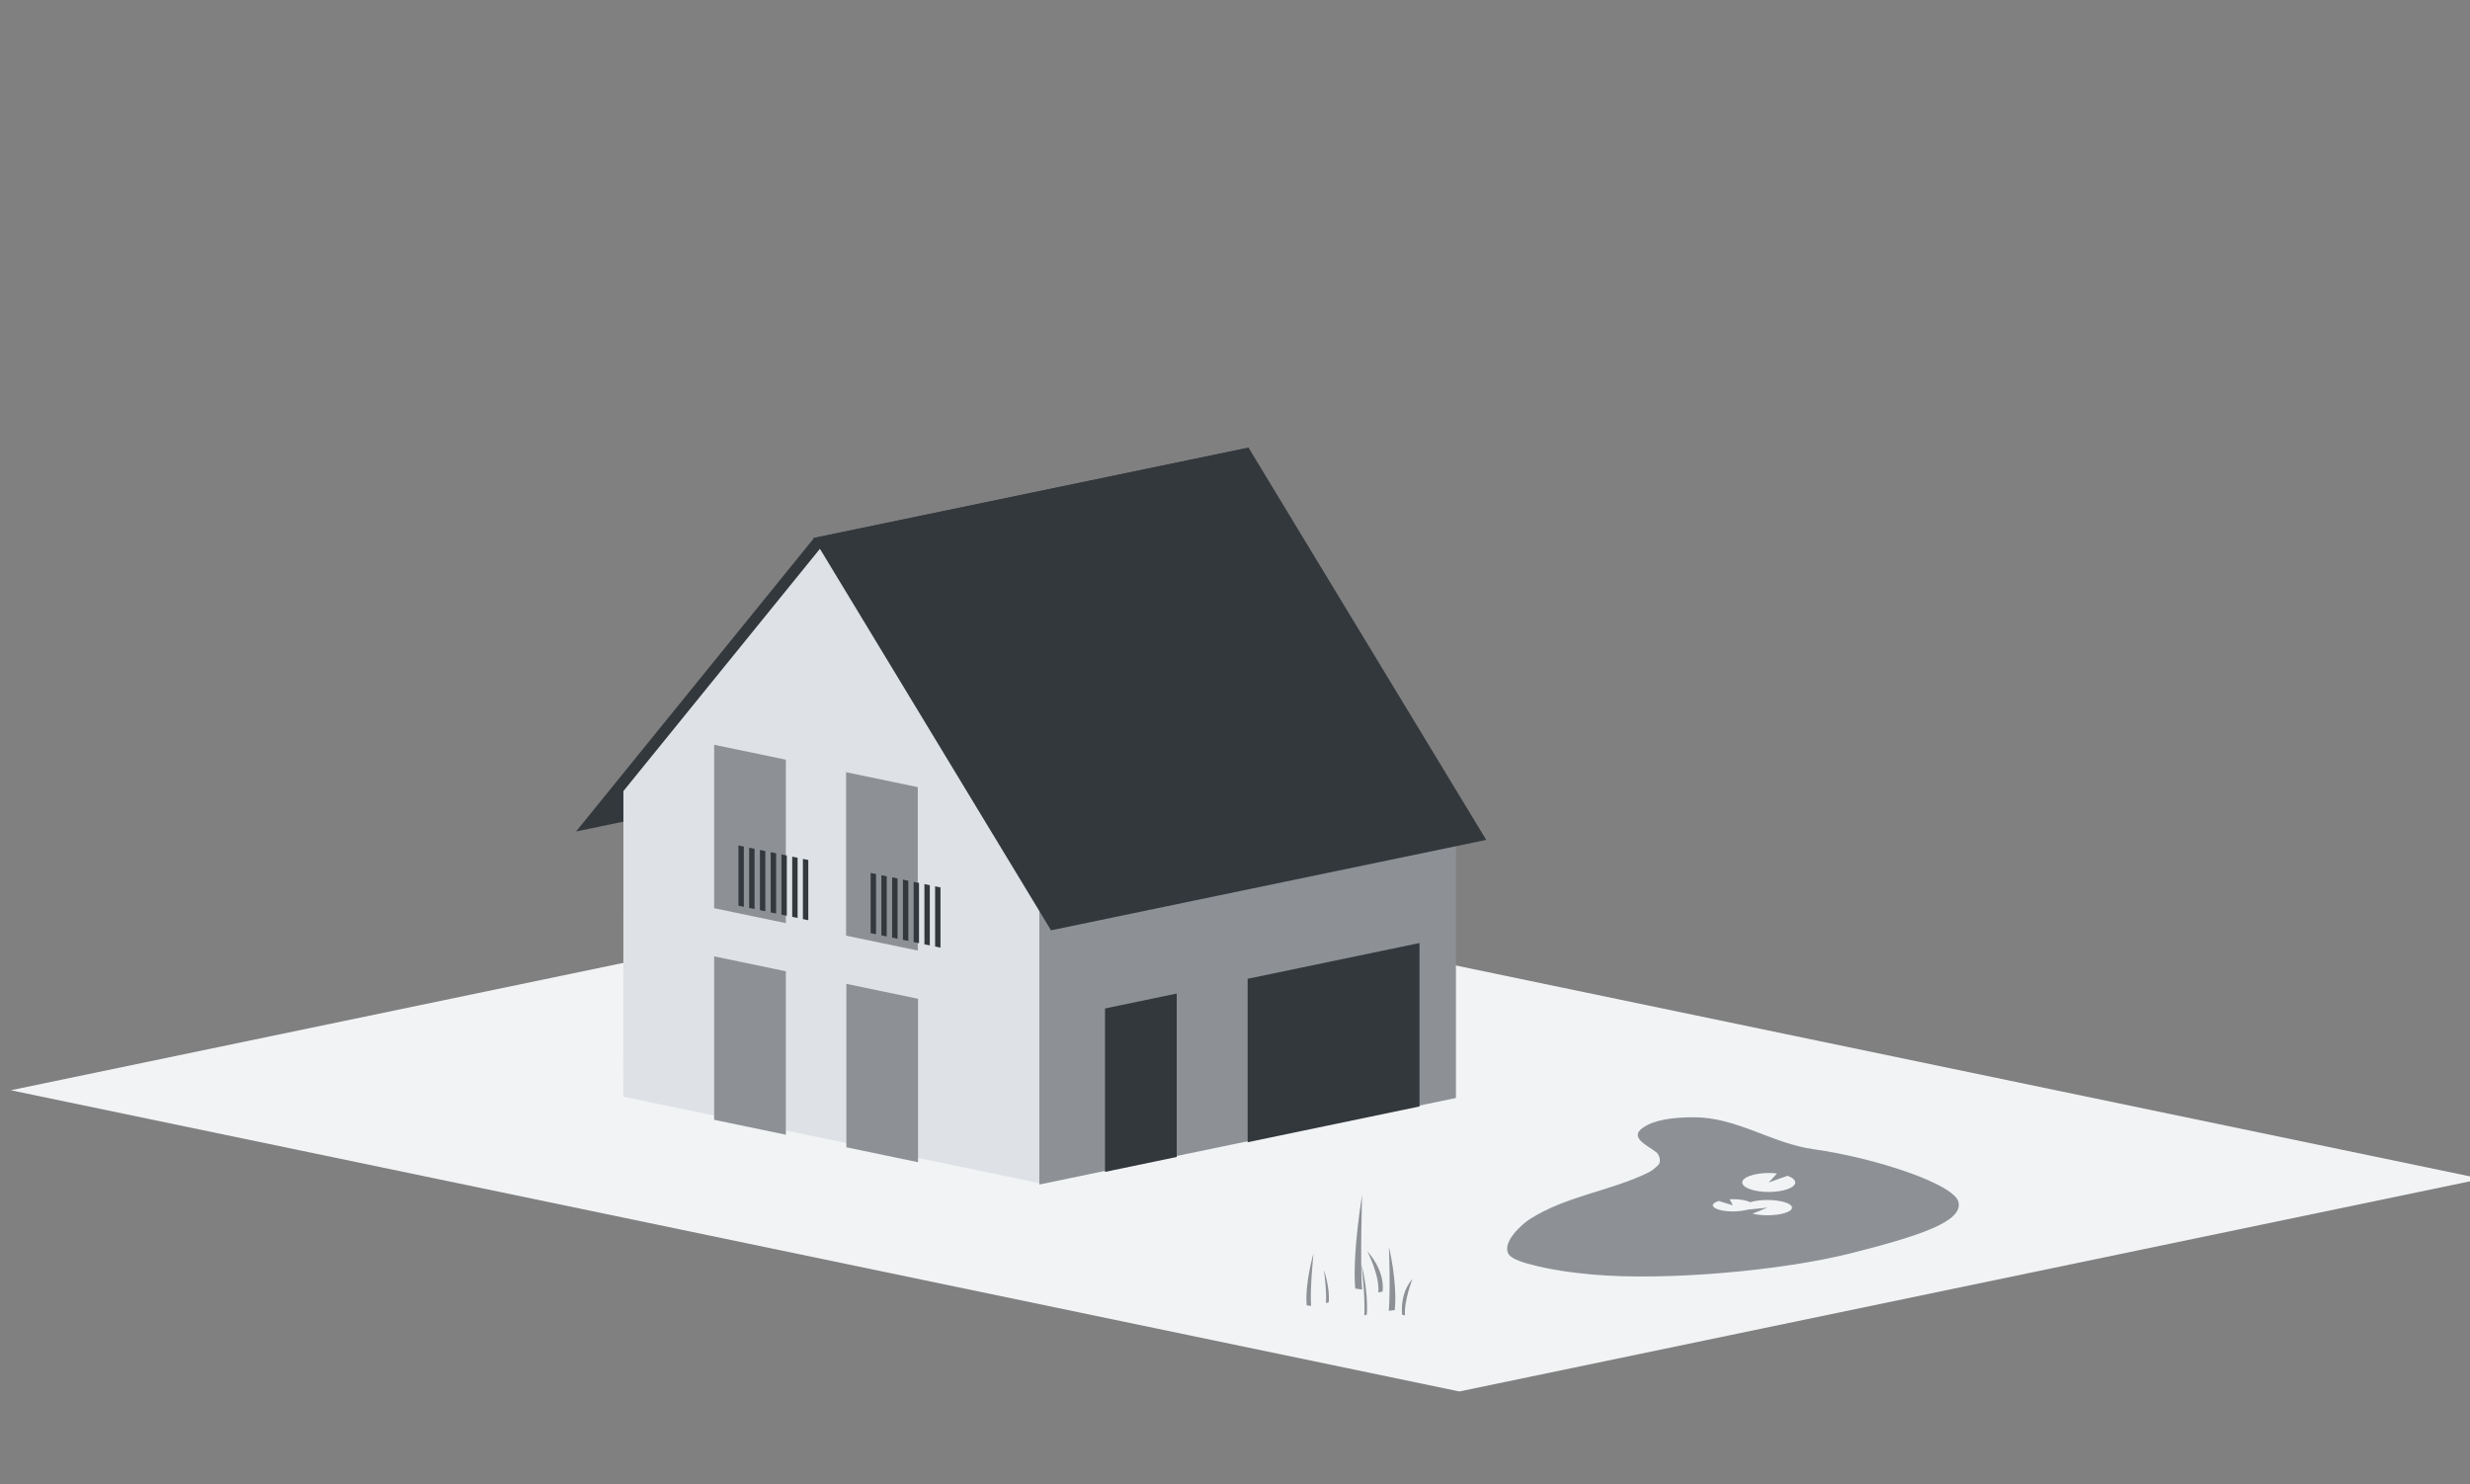 <svg width="100%" height="100%" viewBox="0 0 1000 601" version="1.1" xmlns="http://www.w3.org/2000/svg"
     xmlns:xlink="http://www.w3.org/1999/xlink" xml:space="preserve" xmlns:serif="http://www.serif.com/"
     style="fill-rule:evenodd;clip-rule:evenodd;stroke-linejoin:round;stroke-miterlimit:2;color-adjust: exact !important;">
            <rect x="0" y="0" width="1000" height="601" fill="#808080" stroke="none"/>
            <g transform="matrix(1,0,0,1,-11213,-1539)">
                <g id="Einfamilienhaus_und_Freistehend" transform="matrix(0.983,0,0,0.59,194.467,1539.23)">
                    <rect x="11213.2" y="0" width="1017.67" height="1017.67" style="fill:none;"/>
                  <clipPath id="_clip1">
                        <rect x="11213.2" y="0" width="1017.67" height="1017.67"/>
                    </clipPath>
                  <g clip-path="url(#_clip1)">
                        <g id="Freistehend" transform="matrix(3.606,0,0,8.099,11378.1,188.065)">
                            <g id="Erde" transform="matrix(2.924,0,0,1.204,-1046.23,-168.717)">
                                <path d="M398.783,218.721L438.724,203.759L382.141,182.563L342.2,197.525L398.783,218.721Z"
                                      style="fill:#F1F3F5;"/>
                            </g>
                          <g id="Haus" transform="matrix(1,0,0,1,-16.722,0.979)">
                                <g transform="matrix(0.657,0,0,0.487,-2471.95,-173.133)">
                                    <path d="M3858.11,399.319L3933.77,383.589L3892.41,434.647L3816.74,450.373L3858.11,399.319Z"
                                          style="fill:#33383D;"/>
                                </g>
                            <g transform="matrix(0.657,0,0,0.487,-2137.76,-173.327)">
                                    <path d="M3388.71,511.97L3316.29,496.912L3316.31,443.743L3352.54,399.044L3388.71,458.805L3388.71,511.97Z"
                                          style="fill:#DEE1E6;"/>
                                </g>
                            <g transform="matrix(0.657,0,0,0.487,-1852.33,-48.553)">
                                    <path d="M2954.17,255.985L2954.17,202.82L3026.59,187.762L3026.59,240.927L2954.17,255.985Z"
                                          style="fill:#8D9196;"/>
                                </g>
                            <g transform="matrix(0.657,0,0,0.487,-2136.22,-173.145)">
                                    <path d="M3346.99,399.338L3422.63,383.613L3463.96,451.864L3388.3,467.594L3346.99,399.338Z"
                                          style="fill:#33383D;"/>
                                </g>
                            <g transform="matrix(0.407,0,0,0.433,-1380.11,-144.88)">
                                    <path d="M3537.39,468.648L3517.27,465.729L3517.27,497.709L3537.39,500.628L3537.39,468.648Z"
                                          style="fill:#8D9196;"/>
                                </g>
                            <g transform="matrix(0.407,0,0,0.433,-1365.01,-142.551)">
                                    <path d="M3537.39,468.648L3517.27,465.729L3517.27,497.709L3537.39,500.628L3537.39,468.648Z"
                                          style="fill:#8D9196;"/>
                                </g>
                            <g transform="matrix(-0.407,0,0,0.433,1535.78,-141.731)">
                                    <path d="M3537.39,468.648L3517.27,465.729L3517.27,497.709L3537.39,500.628L3537.39,468.648Z"
                                          style="fill:#33383D;"/>
                                </g>
                            <g transform="matrix(0.407,0,0,0.433,-1380.11,-162.808)">
                                    <path d="M3537.39,468.648L3517.27,465.729L3517.27,497.709L3537.39,500.628L3537.39,468.648Z"
                                          style="fill:#8D9196;"/>
                                </g>
                            <g transform="matrix(0.933,0,0,0.933,-221.986,-60.588)">
                                    <g transform="matrix(0.269,0,0,0.199,-1923.29,-32.433)">
                                        <path d="M8250.2,744.516L8252.65,745.024L8252.65,772.505L8250.2,771.996L8250.2,744.516Z"
                                              style="fill:#33383D;"/>
                                    </g>
                              <g transform="matrix(0.269,0,0,0.199,-1921.98,-32.23)">
                                        <path d="M8250.2,744.516L8252.65,745.024L8252.65,772.505L8250.2,771.996L8250.2,744.516Z"
                                              style="fill:#33383D;"/>
                                    </g>
                              <g transform="matrix(0.269,0,0,0.199,-1920.66,-32.027)">
                                        <path d="M8250.2,744.516L8252.65,745.024L8252.65,772.505L8250.2,771.996L8250.2,744.516Z"
                                              style="fill:#33383D;"/>
                                    </g>
                              <g transform="matrix(0.269,0,0,0.199,-1919.34,-31.824)">
                                        <path d="M8250.2,744.516L8252.65,745.024L8252.65,772.505L8250.2,771.996L8250.2,744.516Z"
                                              style="fill:#33383D;"/>
                                    </g>
                              <g transform="matrix(0.269,0,0,0.199,-1918.03,-31.621)">
                                        <path d="M8250.2,744.516L8252.65,745.024L8252.65,772.505L8250.2,771.996L8250.2,744.516Z"
                                              style="fill:#33383D;"/>
                                    </g>
                              <g transform="matrix(0.269,0,0,0.199,-1916.71,-31.418)">
                                        <path d="M8250.2,744.516L8252.65,745.024L8252.65,772.505L8250.2,771.996L8250.2,744.516Z"
                                              style="fill:#33383D;"/>
                                    </g>
                              <g transform="matrix(0.269,0,0,0.199,-1915.4,-31.215)">
                                        <path d="M8250.2,744.516L8252.65,745.024L8252.65,772.505L8250.2,771.996L8250.2,744.516Z"
                                              style="fill:#33383D;"/>
                                    </g>
                                </g>
                            <g transform="matrix(0.407,0,0,0.433,-1365.04,-160.483)">
                                    <path d="M3537.39,468.648L3517.27,465.729L3517.27,497.709L3537.39,500.628L3537.39,468.648Z"
                                          style="fill:#8D9196;"/>
                                </g>
                            <g transform="matrix(0.933,0,0,0.933,-206.886,-58.263)">
                                    <g transform="matrix(0.269,0,0,0.199,-1923.29,-32.433)">
                                        <path d="M8250.2,744.516L8252.65,745.024L8252.65,772.505L8250.2,771.996L8250.2,744.516Z"
                                              style="fill:#33383D;"/>
                                    </g>
                              <g transform="matrix(0.269,0,0,0.199,-1921.98,-32.23)">
                                        <path d="M8250.2,744.516L8252.65,745.024L8252.65,772.505L8250.2,771.996L8250.2,744.516Z"
                                              style="fill:#33383D;"/>
                                    </g>
                              <g transform="matrix(0.269,0,0,0.199,-1920.66,-32.027)">
                                        <path d="M8250.2,744.516L8252.65,745.024L8252.65,772.505L8250.2,771.996L8250.2,744.516Z"
                                              style="fill:#33383D;"/>
                                    </g>
                              <g transform="matrix(0.269,0,0,0.199,-1919.34,-31.824)">
                                        <path d="M8250.2,744.516L8252.65,745.024L8252.65,772.505L8250.2,771.996L8250.2,744.516Z"
                                              style="fill:#33383D;"/>
                                    </g>
                              <g transform="matrix(0.269,0,0,0.199,-1918.03,-31.621)">
                                        <path d="M8250.2,744.516L8252.65,745.024L8252.65,772.505L8250.2,771.996L8250.2,744.516Z"
                                              style="fill:#33383D;"/>
                                    </g>
                              <g transform="matrix(0.269,0,0,0.199,-1916.71,-31.418)">
                                        <path d="M8250.2,744.516L8252.65,745.024L8252.65,772.505L8250.2,771.996L8250.2,744.516Z"
                                              style="fill:#33383D;"/>
                                    </g>
                              <g transform="matrix(0.269,0,0,0.199,-1915.4,-31.215)">
                                        <path d="M8250.2,744.516L8252.65,745.024L8252.65,772.505L8250.2,771.996L8250.2,744.516Z"
                                              style="fill:#33383D;"/>
                                    </g>
                                </g>
                            <g transform="matrix(-0.407,0,0,0.433,1552.07,-144.245)">
                                    <path d="M3537.39,468.648L3489.16,461.651L3489.16,493.631L3537.39,500.628L3537.39,468.648Z"
                                          style="fill:#33383D;"/>
                                </g>
                            </g>
                          <g id="Teich" transform="matrix(1,0,0,1,-317.042,-44.027)">
                                <g transform="matrix(0.657,0,0,0.487,-1825.84,-129.196)">
                                    <path d="M3484.76,502.29C3481.09,502.29 3477.85,502.723 3475.86,504.125C3473.38,505.863 3476.88,507.279 3478.24,508.401C3478.76,508.827 3479.11,510.02 3478.57,510.576C3478.14,511.022 3477.47,511.594 3476.86,511.892C3470.18,515.16 3462.46,515.979 3456.14,520.068C3454.82,520.926 3451.37,524.019 3452.51,526.047C3453.11,527.099 3455.73,527.724 3456.51,527.929C3460.02,528.848 3463.5,529.323 3467.12,529.647C3479.71,530.771 3499.96,529.024 3512.2,525.912C3524.12,522.883 3531.58,520.407 3530.74,517.016C3529.97,513.899 3516.25,509.34 3505.55,507.849C3498.25,506.833 3492.26,502.29 3484.76,502.29Z"
                                          style="fill:#8D9196;"/>
                                </g>
                            <g transform="matrix(0.944,0,0,0.666,-2822.28,-223.652)">
                                    <path d="M3490.9,516.264C3490.58,516.224 3490.24,516.204 3489.9,516.204C3488.14,516.204 3486.7,516.745 3486.7,517.411C3486.7,518.077 3488.14,518.617 3489.9,518.617C3491.67,518.617 3493.11,518.077 3493.11,517.411C3493.11,517.091 3492.77,516.784 3492.17,516.558L3489.9,517.411L3490.9,516.264Z"
                                          style="fill:#F1F3F5;"/>
                                </g>
                            <g transform="matrix(0.714,0,0,0.43,-2023.7,-99.609)">
                                    <path d="M3487.64,516.558C3487.04,516.784 3486.7,517.091 3486.7,517.411C3486.7,518.077 3488.14,518.617 3489.9,518.617C3491.67,518.617 3493.11,518.077 3493.11,517.411C3493.11,516.745 3491.67,516.204 3489.9,516.204C3489.73,516.204 3489.56,516.21 3489.39,516.22L3489.9,517.411L3487.64,516.558Z"
                                          style="fill:#F1F3F5;"/>
                                </g>
                            <g transform="matrix(0.877,0,0,0.536,-2588.61,-154.257)">
                                    <path d="M3487.96,518.37C3488.52,518.53 3489.2,518.617 3489.9,518.617C3491.67,518.617 3493.11,518.077 3493.11,517.411C3493.11,516.745 3491.67,516.204 3489.9,516.204C3488.14,516.204 3486.7,516.745 3486.7,517.411C3486.7,517.538 3486.75,517.664 3486.86,517.784L3489.9,517.411L3487.96,518.37Z"
                                          style="fill:#F1F3F5;"/>
                                </g>
                            </g>
                          <g transform="matrix(1.05,0,0,1.05,-179.63,-66.763)">
                                <g>
                                    <g transform="matrix(0.269,0,0,0.199,-1922.96,-32.483)">
                                        <path d="M8154.74,899.729L8155.86,899.497C8156.5,893.802 8153.93,886.327 8153.93,886.327C8153.93,886.327 8155.19,895.414 8154.74,899.729Z"
                                              style="fill:#8D9196;"/>
                                    </g>
                                  <g transform="matrix(-0.324,0,0,0.317,2911.19,-138.411)">
                                        <path d="M8154.74,899.729L8156.22,899.565C8156.86,893.871 8153.93,886.327 8153.93,886.327C8153.93,886.327 8155.19,895.414 8154.74,899.729Z"
                                              style="fill:#8D9196;"/>
                                    </g>
                                </g>
                            <g transform="matrix(1,0,0,1,-4.193,-2.398)">
                                    <g transform="matrix(0.421,0,0,0.312,-3152.59,-132.606)">
                                        <path d="M8154.74,899.729L8155.86,899.497C8156.5,893.802 8151.91,889.102 8151.91,889.102C8151.91,889.102 8155.19,895.414 8154.74,899.729Z"
                                              style="fill:#8D9196;"/>
                                    </g>
                              <g transform="matrix(-0.507,0,0,0.496,4413.25,-298.391)">
                                        <path d="M8154.74,899.729L8156.22,899.565C8156.86,893.871 8154.74,884.323 8154.74,884.323C8154.74,884.323 8155.19,895.414 8154.74,899.729Z"
                                              style="fill:#8D9196;"/>
                                    </g>
                                </g>
                            <g transform="matrix(1,0,0,1,3.366,-2.054)">
                                    <g transform="matrix(-0.286,0,0,0.276,2608.16,-98.704)">
                                        <path d="M8154.74,899.729L8155.86,899.497C8156.56,892.451 8151.91,889.102 8151.91,889.102C8151.91,889.102 8155.19,895.414 8154.74,899.729Z"
                                              style="fill:#8D9196;"/>
                                    </g>
                              <g transform="matrix(0.241,0,0,0.361,-1693.81,-175.175)">
                                        <path d="M8154.74,899.729L8155.86,899.497C8156.5,893.802 8153.46,888.385 8153.46,888.385C8153.46,888.385 8155.19,895.414 8154.74,899.729Z"
                                              style="fill:#8D9196;"/>
                                    </g>
                              <g transform="matrix(0.443,0,0,0.413,-3338.41,-222.336)">
                                        <path d="M8154.74,899.729L8156.22,899.565C8156.86,893.871 8154.77,887.263 8154.77,887.263C8154.77,887.263 8155.19,895.414 8154.74,899.729Z"
                                              style="fill:#8D9196;"/>
                                    </g>
                                </g>
                            </g>
                        </g>
                    </g>
                </g>
            </g>
        </svg>

